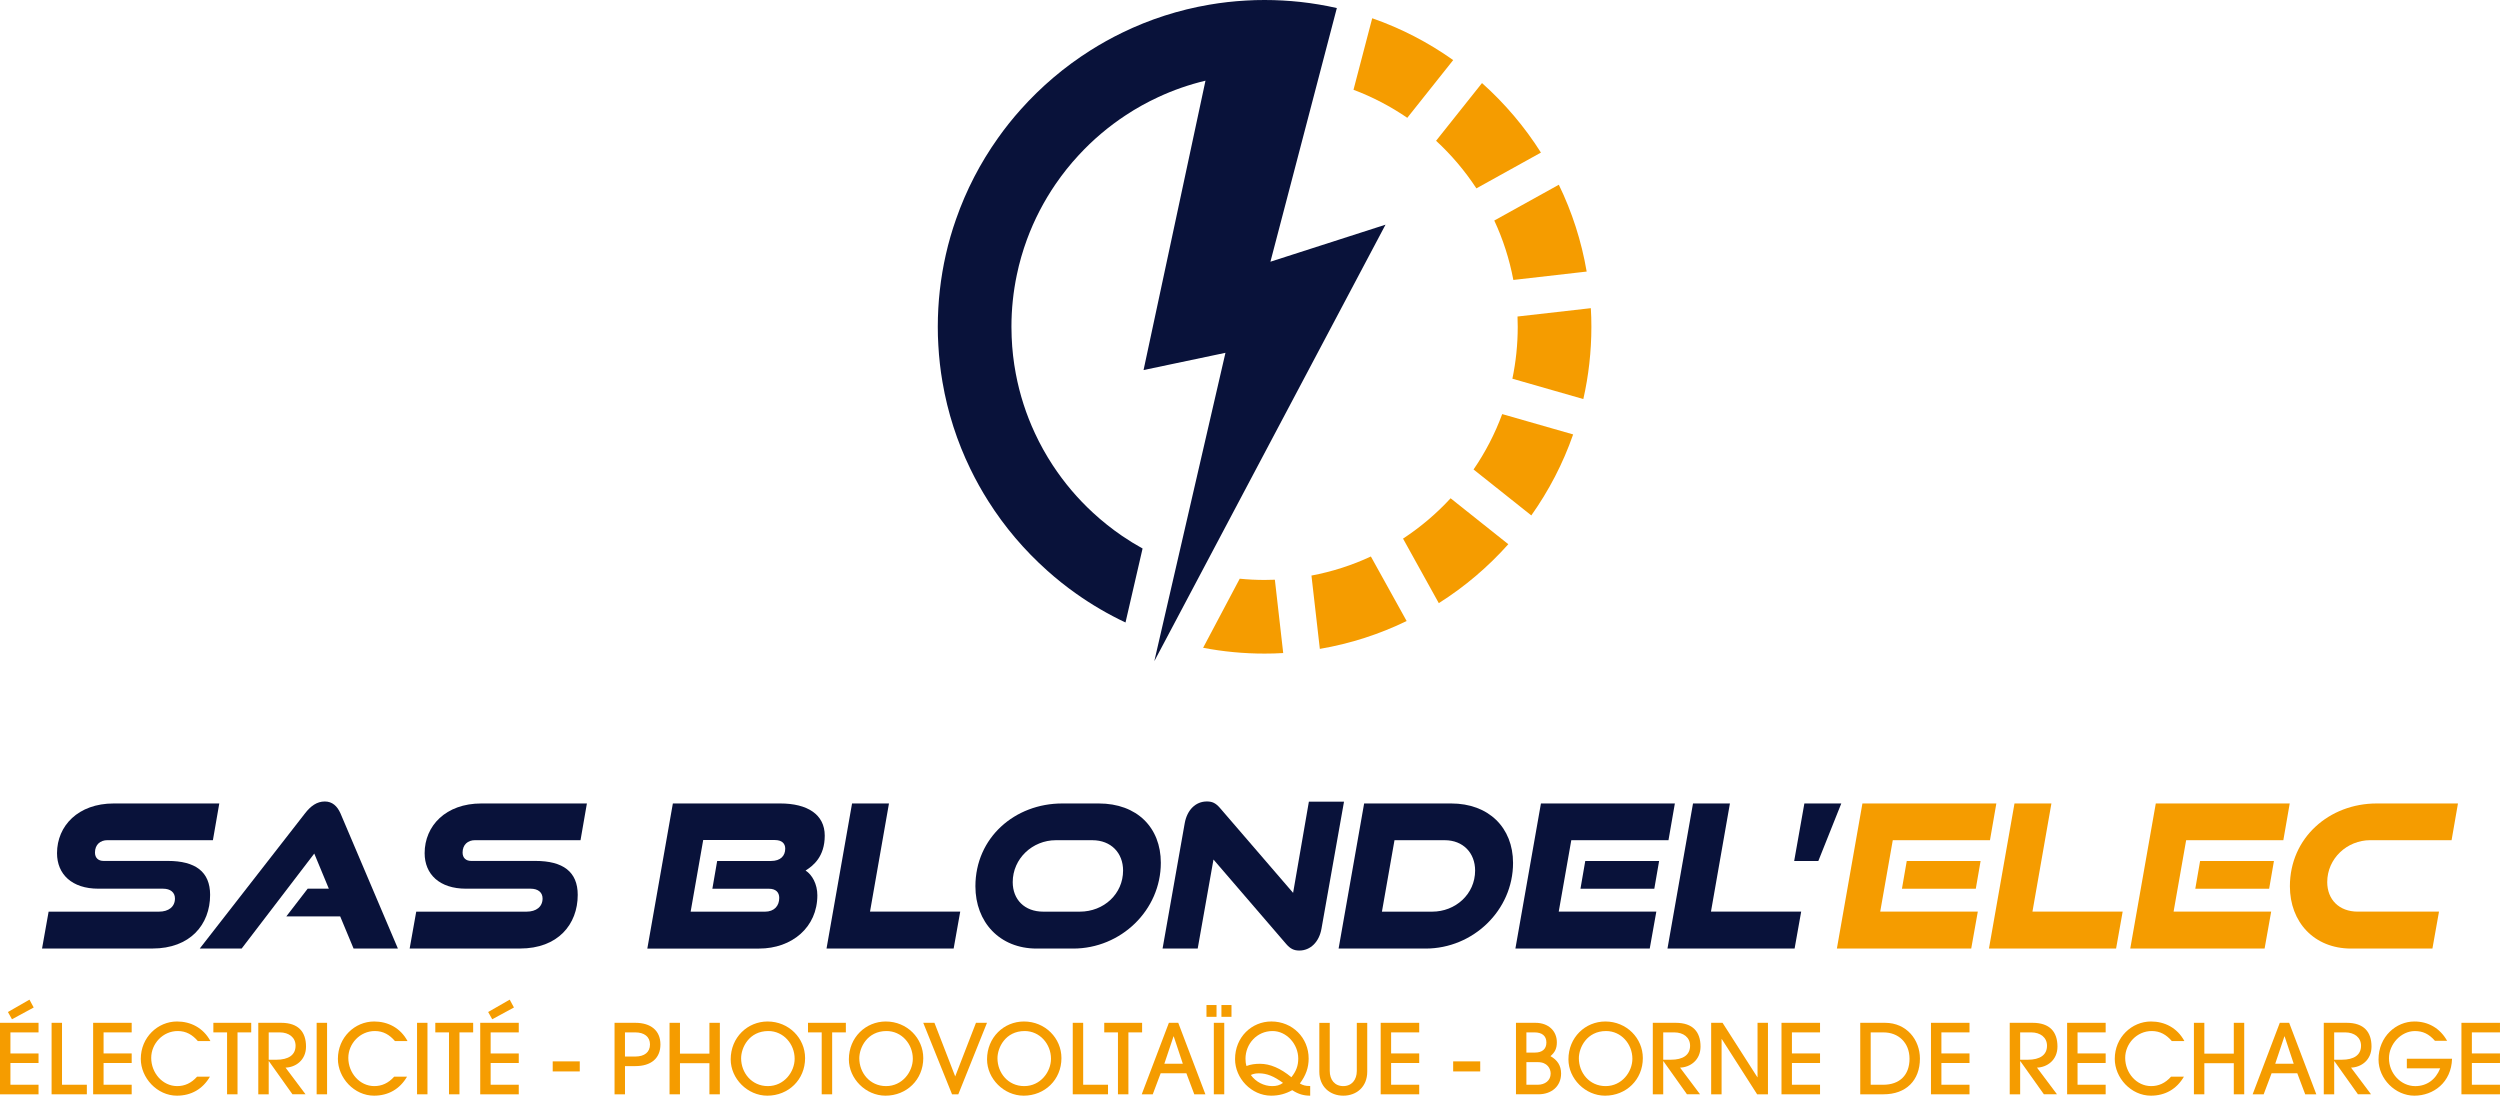 <?xml version="1.0" encoding="UTF-8"?>
<svg id="Calque_1" data-name="Calque 1" xmlns="http://www.w3.org/2000/svg" viewBox="0 0 1136.45 498.07">
  <defs>
    <style>
      .cls-1, .cls-2 {
        fill: #09123a;
      }

      .cls-1, .cls-2, .cls-3, .cls-4 {
        stroke-width: 0px;
      }

      .cls-2, .cls-4 {
        fill-rule: evenodd;
      }

      .cls-3, .cls-4 {
        fill: #f59c00;
      }
    </style>
  </defs>
  <g>
    <g>
      <path class="cls-4" d="M660.6,27.32c-11.22-7.97-23.59-14.41-36.81-19.02h-.01l-8.51,32.51c8.71,3.27,16.9,7.58,24.45,12.75l20.87-26.24Z"/>
      <path class="cls-4" d="M687.94,127.26l33.33-3.81c-2.37-13.91-6.68-27.17-12.66-39.47l-29.34,16.27c3.96,8.49,6.89,17.55,8.67,27.01Z"/>
      <path class="cls-4" d="M671.14,85.63l29.34-16.27c-7.42-11.74-16.46-22.38-26.79-31.6l-20.88,26.24c6.96,6.41,13.13,13.68,18.33,21.63Z"/>
      <path class="cls-4" d="M574.86,263.63c-3.82,0-7.59-.19-11.31-.56l-16.64,31.4c9.05,1.74,18.4,2.64,27.95,2.64,2.84,0,5.65-.07,8.46-.25l-3.79-33.33c-1.55.06-3.1.1-4.66.1Z"/>
      <path class="cls-4" d="M669.85,213.42l26.25,20.88c7.96-11.22,14.41-23.6,19.02-36.82l-32.25-9.24c-3.3,8.97-7.7,17.41-13.02,25.17Z"/>
      <path class="cls-4" d="M723.16,140.09l-33.33,3.79c.06,1.55.1,3.11.1,4.68,0,8.09-.84,15.97-2.43,23.59l32.25,9.25c2.39-10.57,3.66-21.55,3.66-32.84,0-2.84-.07-5.67-.25-8.47Z"/>
      <path class="cls-4" d="M637.79,244.84l16.26,29.34c11.76-7.42,22.38-16.46,31.6-26.79l-26.24-20.88c-6.4,6.96-13.67,13.12-21.61,18.33Z"/>
      <path class="cls-4" d="M596.16,261.64l3.81,33.33c13.9-2.37,27.16-6.68,39.46-12.66l-16.26-29.34c-8.49,3.96-17.55,6.89-27.01,8.67Z"/>
    </g>
    <path class="cls-2" d="M629.85,102.13l-52.34,16.84,30.19-115.31c-5.42-1.23-10.95-2.16-16.58-2.78C585.77.31,580.35,0,574.86,0,572.02,0,569.19.07,566.39.25c-5.64.31-11.19.94-16.64,1.88-13.91,2.37-27.17,6.68-39.47,12.66-5.05,2.44-9.92,5.16-14.62,8.13-11.74,7.43-22.38,16.46-31.6,26.79-3.72,4.15-7.22,8.53-10.44,13.1-7.97,11.22-14.41,23.6-19.02,36.82-1.85,5.23-3.4,10.6-4.64,16.08-2.39,10.57-3.66,21.56-3.66,32.85,0,2.84.07,5.65.25,8.46.31,5.64.94,11.2,1.88,16.64,2.37,13.91,6.68,27.17,12.66,39.47,2.44,5.05,5.16,9.92,8.13,14.62,7.43,11.76,16.46,22.38,26.79,31.6,4.15,3.73,8.53,7.22,13.1,10.45,7.07,5.02,14.61,9.44,22.52,13.17l7.76-33.63c-3.24-1.79-6.37-3.72-9.4-5.79-4.61-3.16-8.99-6.65-13.1-10.44-6.96-6.4-13.12-13.67-18.33-21.61-3.05-4.65-5.78-9.54-8.13-14.62-3.96-8.49-6.89-17.55-8.67-27.01-1.03-5.42-1.66-10.97-1.88-16.64-.06-1.55-.1-3.1-.1-4.66,0-8.09.84-15.97,2.44-23.6,1.14-5.52,2.7-10.9,4.61-16.1,3.31-8.98,7.7-17.42,13.02-25.19,3.16-4.61,6.65-8.99,10.44-13.08,6.4-6.96,13.67-13.12,21.61-18.33,4.65-3.05,9.55-5.78,14.63-8.13,6.82-3.18,14-5.68,21.46-7.47l-28.15,131.55,37.23-7.84-32.34,140.18,105.1-198.42Z"/>
  </g>
  <g>
    <path class="cls-1" d="M19.11,431.2l2.99-16.78h50.17c4.35,0,7.26-2.18,7.26-5.99,0-2.72-2-4.45-5.44-4.45h-29.39c-11.98,0-18.78-6.53-18.78-16.15,0-12.43,9.62-22.59,25.77-22.59h47.99l-2.9,16.69h-47.99c-3.18,0-5.62,2-5.62,5.62,0,2.45,1.54,3.81,3.9,3.81h29.21c12.52,0,19.23,4.9,19.23,15.42,0,13.52-9.07,24.4-26.22,24.4H19.11Z"/>
    <path class="cls-1" d="M160.73,431.2l-6.08-14.61h-24.5l9.71-12.61h9.62l-6.62-15.97-33.02,43.19h-19.05l47.9-61.51c2.54-3.27,5.35-5.35,8.98-5.35,3.36,0,5.62,2.09,7.08,5.35l26.13,61.51h-20.14Z"/>
    <path class="cls-1" d="M186.22,431.2l2.99-16.78h50.17c4.35,0,7.26-2.18,7.26-5.99,0-2.72-2-4.45-5.44-4.45h-29.39c-11.98,0-18.78-6.53-18.78-16.15,0-12.43,9.62-22.59,25.77-22.59h47.99l-2.9,16.69h-47.99c-3.18,0-5.62,2-5.62,5.62,0,2.45,1.54,3.81,3.9,3.81h29.21c12.52,0,19.23,4.9,19.23,15.42,0,13.52-9.07,24.4-26.22,24.4h-50.17Z"/>
    <path class="cls-1" d="M294.26,431.2l11.61-65.96h48.81c12.34,0,20.23,4.99,20.23,14.61s-5.26,13.7-8.71,15.88c2.99,1.91,5.35,6.17,5.35,11.25,0,14.52-11.52,24.22-26.49,24.22h-50.81ZM323.83,403.99l2.18-12.61h24.5c4.35,0,6.44-2.36,6.44-5.62,0-2.27-1.45-3.9-4.72-3.9h-32.57l-5.71,32.57h33.75c4.35,0,6.53-2.72,6.53-6.26,0-2.54-1.54-4.17-4.72-4.17h-25.67Z"/>
    <path class="cls-1" d="M375.72,431.2l11.61-65.96h16.78l-8.62,49.17h41.01l-2.99,16.78h-57.79Z"/>
    <path class="cls-1" d="M471.25,431.2c-16.88,0-27.85-12.07-27.85-28.31,0-22.14,17.96-37.65,39.47-37.65h16.6c17.42,0,28.22,10.98,28.22,26.95,0,21.59-18.14,39.01-39.83,39.01h-16.6ZM490.84,414.42c10.98,0,19.69-8.08,19.69-18.69,0-7.98-5.44-13.79-13.97-13.79h-16.6c-10.61,0-19.6,8.35-19.6,19.05,0,7.89,5.35,13.43,13.88,13.43h16.6Z"/>
    <path class="cls-1" d="M551.62,390.74l-7.17,40.46h-15.97l10.07-56.98c1.09-6.08,4.99-9.89,10.07-9.89,2.45,0,3.99.73,5.9,2.9l33.3,38.65,7.17-41.46h15.97l-10.25,57.79c-1.09,6.08-5.08,9.89-10.07,9.89-2.45,0-4.08-.82-5.9-2.9l-33.11-38.47Z"/>
    <path class="cls-1" d="M608.5,431.2l11.61-65.96h39.56c17.06,0,28.13,10.98,28.13,27.04,0,21.5-18.14,38.92-39.74,38.92h-39.56ZM651.05,414.42c10.52,0,19.51-7.89,19.51-18.69,0-7.98-5.44-13.79-13.79-13.79h-22.86l-5.71,32.48h22.86Z"/>
    <path class="cls-1" d="M688.87,431.2l11.61-65.96h60.88l-2.9,16.69h-44.18l-5.71,32.48h44.36l-2.99,16.78h-61.06ZM718.45,403.99l2.18-12.61h33.57l-2.18,12.61h-33.57Z"/>
    <path class="cls-1" d="M758,431.2l11.61-65.96h16.78l-8.62,49.17h41.01l-2.99,16.78h-57.79Z"/>
    <path class="cls-1" d="M815.6,391.38l4.63-26.13h16.78l-10.43,26.13h-10.98Z"/>
    <path class="cls-3" d="M835.01,431.2l11.61-65.96h60.88l-2.9,16.69h-44.18l-5.71,32.48h44.36l-2.99,16.78h-61.06ZM864.59,403.99l2.18-12.61h33.57l-2.18,12.61h-33.57Z"/>
    <path class="cls-3" d="M904.14,431.2l11.61-65.96h16.78l-8.62,49.17h41.01l-2.99,16.78h-57.79Z"/>
    <path class="cls-3" d="M968.37,431.2l11.61-65.96h60.88l-2.9,16.69h-44.18l-5.71,32.48h44.36l-2.99,16.78h-61.06ZM997.94,403.99l2.18-12.61h33.57l-2.18,12.61h-33.57Z"/>
    <path class="cls-3" d="M1068.79,431.2c-16.88,0-27.85-12.07-27.85-28.31,0-22.14,17.96-37.65,39.47-37.65h36.93l-2.9,16.69h-36.93c-10.61,0-19.6,8.35-19.6,19.05,0,7.89,5.35,13.43,13.88,13.43h36.93l-2.99,16.78h-36.93Z"/>
  </g>
  <g>
    <path class="cls-3" d="M0,497.45v-32.5h17.52v4.35H4.74v9.57h12.78v4.35H4.74v9.88h12.78v4.35H0ZM5.44,463.33l-1.84-3.29,9.79-5.62,1.93,3.56-9.88,5.36Z"/>
    <path class="cls-3" d="M23.45,497.45v-32.5h4.74v28.15h11.29v4.35h-16.03Z"/>
    <path class="cls-3" d="M42.34,497.45v-32.5h17.52v4.35h-12.78v9.57h12.78v4.35h-12.78v9.88h12.78v4.35h-17.52Z"/>
    <path class="cls-3" d="M95.44,489.42c-3.29,5.66-8.52,8.65-15.02,8.65-9,0-16.42-8.08-16.42-16.73,0-9.79,7.73-16.99,16.47-16.99,6.15,0,11.9,2.81,15.19,8.91h-5.71c-2.46-2.86-5.31-4.57-9.13-4.57-6.81,0-12.08,5.75-12.08,12.21,0,6.81,5.14,12.82,11.81,12.82,3.38,0,6.41-1.32,9.05-4.3h5.84Z"/>
    <path class="cls-3" d="M103.22,497.45v-28.15h-6.23v-4.35h17.21v4.35h-6.23v28.15h-4.74Z"/>
    <path class="cls-3" d="M132.95,497.45l-10.71-15.06h-.09v15.06h-4.74v-32.5h10.41c7.82,0,11.29,4.13,11.29,10.8,0,6.19-4.74,9.44-9.31,9.57l9.09,12.12h-5.93ZM125.62,481.73c5.53,0,8.74-2.15,8.74-6.37,0-3.73-2.99-6.06-7.2-6.06h-5.01v12.43h3.47Z"/>
    <path class="cls-3" d="M143.94,497.45v-32.5h4.74v32.5h-4.74Z"/>
    <path class="cls-3" d="M185.04,489.42c-3.29,5.66-8.52,8.65-15.02,8.65-9,0-16.42-8.08-16.42-16.73,0-9.79,7.73-16.99,16.47-16.99,6.15,0,11.9,2.81,15.19,8.91h-5.71c-2.46-2.86-5.31-4.57-9.13-4.57-6.81,0-12.08,5.75-12.08,12.21,0,6.81,5.14,12.82,11.81,12.82,3.38,0,6.41-1.32,9.05-4.3h5.84Z"/>
    <path class="cls-3" d="M189.58,497.45v-32.5h4.74v32.5h-4.74Z"/>
    <path class="cls-3" d="M204.11,497.45v-28.15h-6.23v-4.35h17.21v4.35h-6.23v28.15h-4.74Z"/>
    <path class="cls-3" d="M218.3,497.45v-32.5h17.52v4.35h-12.78v9.57h12.78v4.35h-12.78v9.88h12.78v4.35h-17.52ZM223.75,463.33l-1.84-3.29,9.79-5.62,1.93,3.56-9.88,5.36Z"/>
    <path class="cls-3" d="M251.25,487.05v-4.57h12.3v4.57h-12.3Z"/>
    <path class="cls-3" d="M279.36,497.45v-32.5h9.44c6.98,0,11.42,3.47,11.42,9.84s-4.35,9.84-11.37,9.84h-4.74v12.82h-4.74ZM288.8,480.28c4.17,0,6.67-1.98,6.67-5.49s-2.59-5.49-6.72-5.49h-4.65v10.98h4.7Z"/>
    <path class="cls-3" d="M322.49,497.45v-14.14h-13.39v14.14h-4.74v-32.5h4.74v14.01h13.39v-14.01h4.74v32.5h-4.74Z"/>
    <path class="cls-3" d="M348.8,498.07c-9,0-16.64-7.73-16.64-16.51,0-9.97,7.64-17.21,16.78-17.21,9.66,0,17.04,7.6,17.04,16.64,0,9.84-7.6,17.08-17.17,17.08ZM361.23,481.29c0-6.72-5.1-12.6-11.95-12.6-8.78,0-12.38,7.55-12.38,12.38,0,6.54,4.74,12.65,12.16,12.65s12.17-6.5,12.17-12.43Z"/>
    <path class="cls-3" d="M373.53,497.45v-28.15h-6.23v-4.35h17.21v4.35h-6.23v28.15h-4.74Z"/>
    <path class="cls-3" d="M402.52,498.07c-9,0-16.64-7.73-16.64-16.51,0-9.97,7.64-17.21,16.78-17.21,9.66,0,17.04,7.6,17.04,16.64,0,9.84-7.6,17.08-17.17,17.08ZM414.95,481.29c0-6.72-5.1-12.6-11.95-12.6-8.78,0-12.38,7.55-12.38,12.38,0,6.54,4.74,12.65,12.16,12.65s12.17-6.5,12.17-12.43Z"/>
    <path class="cls-3" d="M432.78,497.45l-13.09-32.5h5.09l9.44,24.37,9.44-24.37h5.01l-13.04,32.5h-2.85Z"/>
    <path class="cls-3" d="M465.33,498.07c-9,0-16.64-7.73-16.64-16.51,0-9.97,7.64-17.21,16.78-17.21,9.66,0,17.04,7.6,17.04,16.64,0,9.84-7.6,17.08-17.17,17.08ZM477.76,481.29c0-6.72-5.1-12.6-11.95-12.6-8.78,0-12.38,7.55-12.38,12.38,0,6.54,4.74,12.65,12.16,12.65s12.17-6.5,12.17-12.43Z"/>
    <path class="cls-3" d="M487.65,497.45v-32.5h4.74v28.15h11.29v4.35h-16.03Z"/>
    <path class="cls-3" d="M508.2,497.45v-28.15h-6.23v-4.35h17.21v4.35h-6.23v28.15h-4.74Z"/>
    <path class="cls-3" d="M542.9,497.45l-3.6-9.57h-11.68l-3.6,9.57h-5.01l12.34-32.5h4.26l12.34,32.5h-5.05ZM533.55,471.11h-.09l-4.17,12.43h8.39l-4.13-12.43Z"/>
    <path class="cls-3" d="M548.44,462.23v-5.36h4.57v5.36h-4.57ZM551.78,497.45v-32.5h4.74v32.5h-4.74ZM555.24,462.23v-5.36h4.57v5.36h-4.57Z"/>
    <path class="cls-3" d="M595.6,498.07c-2.85,0-5.31-.62-8.17-2.5-3.03,1.67-6.02,2.5-9.62,2.5-8.96-.04-16.38-7.91-16.38-16.6,0-10.06,7.6-17.13,16.51-17.13,9.57,0,16.95,7.38,16.95,16.86,0,4.08-1.23,7.64-4,11.33,1.4.83,2.64,1.14,4.35,1.14h.35v4.39ZM590.16,481.21c0-6.54-5.27-12.52-11.68-12.52-7.2,0-12.3,5.93-12.3,12.56,0,1.19.09,2.11.44,3.34,1.98-.79,4.08-1.01,6.15-1.01,4.61,0,9.31,2.02,14.27,6.1,2.15-2.68,3.12-5.18,3.12-8.47ZM572.33,487.92c-1.23,0-2.37.09-3.73.75,2.28,3.16,5.97,5.05,9.71,5.05,1.89,0,3.38-.35,4.92-1.45-4.08-3.03-7.38-4.35-10.89-4.35Z"/>
    <path class="cls-3" d="M616.78,464.96h4.74v22.22c0,6.81-4.79,10.89-10.89,10.89s-10.89-4.13-10.89-10.89v-22.22h4.74v21.87c0,4.04,2.28,6.89,6.15,6.89s6.15-2.9,6.15-6.89v-21.87Z"/>
    <path class="cls-3" d="M627.63,497.45v-32.5h17.52v4.35h-12.78v9.57h12.78v4.35h-12.78v9.88h12.78v4.35h-17.52Z"/>
    <path class="cls-3" d="M660.58,487.05v-4.57h12.3v4.57h-12.3Z"/>
    <path class="cls-3" d="M689.13,497.45v-32.5h8.83c5.97,0,9.75,3.73,9.75,8.83,0,2.77-.79,4.52-2.9,6.32,3.12,1.76,4.83,4.26,4.83,7.9,0,5.8-4.35,9.44-10.28,9.44h-10.23ZM697.78,478.48c3.21,0,5.18-1.54,5.18-4.57s-1.98-4.61-5.45-4.61h-3.64v9.18h3.91ZM698.97,493.11c3.38,0,5.93-1.93,5.93-5.1,0-2.2-1.49-5.18-5.8-5.18h-5.23v10.28h5.1Z"/>
    <path class="cls-3" d="M729.62,498.07c-9,0-16.64-7.73-16.64-16.51,0-9.97,7.64-17.21,16.78-17.21,9.66,0,17.04,7.6,17.04,16.64,0,9.84-7.6,17.08-17.17,17.08ZM742.05,481.29c0-6.72-5.1-12.6-11.95-12.6-8.78,0-12.38,7.55-12.38,12.38,0,6.54,4.74,12.65,12.16,12.65s12.17-6.5,12.17-12.43Z"/>
    <path class="cls-3" d="M766.87,497.45l-10.71-15.06h-.09v15.06h-4.74v-32.5h10.41c7.82,0,11.29,4.13,11.29,10.8,0,6.19-4.74,9.44-9.31,9.57l9.09,12.12h-5.93ZM759.54,481.73c5.53,0,8.74-2.15,8.74-6.37,0-3.73-2.99-6.06-7.2-6.06h-5.01v12.43h3.47Z"/>
    <path class="cls-3" d="M798.76,497.45l-16.07-25.12h-.09v25.12h-4.74v-32.5h5.18l15.81,24.72h.09v-24.72h4.74v32.5h-4.92Z"/>
    <path class="cls-3" d="M809.83,497.45v-32.5h17.52v4.35h-12.78v9.57h12.78v4.35h-12.78v9.88h12.78v4.35h-17.52Z"/>
    <path class="cls-3" d="M845.63,497.45v-32.5h11.28c9.84,0,15.85,7.77,15.85,16.25,0,9.92-6.28,16.25-16.56,16.25h-10.58ZM856.04,493.11c7.51,0,11.99-4.39,11.99-11.81s-5.14-11.99-11.77-11.99h-5.88v23.8h5.66Z"/>
    <path class="cls-3" d="M877.78,497.45v-32.5h17.52v4.35h-12.78v9.57h12.78v4.35h-12.78v9.88h12.78v4.35h-17.52Z"/>
    <path class="cls-3" d="M929.12,497.45l-10.71-15.06h-.09v15.06h-4.74v-32.5h10.41c7.82,0,11.29,4.13,11.29,10.8,0,6.19-4.74,9.44-9.31,9.57l9.09,12.12h-5.93ZM921.79,481.73c5.53,0,8.74-2.15,8.74-6.37,0-3.73-2.99-6.06-7.2-6.06h-5.01v12.43h3.47Z"/>
    <path class="cls-3" d="M939.67,497.45v-32.5h17.52v4.35h-12.78v9.57h12.78v4.35h-12.78v9.88h12.78v4.35h-17.52Z"/>
    <path class="cls-3" d="M992.77,489.42c-3.29,5.66-8.52,8.65-15.02,8.65-9,0-16.42-8.08-16.42-16.73,0-9.79,7.73-16.99,16.47-16.99,6.15,0,11.9,2.81,15.19,8.91h-5.71c-2.46-2.86-5.31-4.57-9.13-4.57-6.81,0-12.08,5.75-12.08,12.21,0,6.81,5.14,12.82,11.81,12.82,3.38,0,6.41-1.32,9.05-4.3h5.84Z"/>
    <path class="cls-3" d="M1015.44,497.45v-14.14h-13.39v14.14h-4.74v-32.5h4.74v14.01h13.39v-14.01h4.74v32.5h-4.74Z"/>
    <path class="cls-3" d="M1047.9,497.45l-3.6-9.57h-11.68l-3.6,9.57h-5.01l12.34-32.5h4.26l12.34,32.5h-5.05ZM1038.54,471.11h-.09l-4.17,12.43h8.39l-4.13-12.43Z"/>
    <path class="cls-3" d="M1071.88,497.45l-10.71-15.06h-.09v15.06h-4.74v-32.5h10.41c7.82,0,11.29,4.13,11.29,10.8,0,6.19-4.74,9.44-9.31,9.57l9.09,12.12h-5.93ZM1064.54,481.73c5.53,0,8.74-2.15,8.74-6.37,0-3.73-2.99-6.06-7.2-6.06h-5.01v12.43h3.47Z"/>
    <path class="cls-3" d="M1094.1,485.64v-4.35h20.55c-.31,10.8-8.48,16.78-17.13,16.78s-16.29-7.64-16.29-16.42c0-10.54,8.08-17.3,16.29-17.3,6.23,0,11.59,2.94,14.89,8.78h-5.53c-2.77-3.16-5.53-4.43-9.13-4.43-6.32,0-11.77,5.97-11.77,12.38,0,6.85,5.4,12.65,11.95,12.65,5.14,0,9.27-2.86,11.33-8.08h-15.15Z"/>
    <path class="cls-3" d="M1118.92,497.45v-32.5h17.52v4.35h-12.78v9.57h12.78v4.35h-12.78v9.88h12.78v4.35h-17.52Z"/>
  </g>
</svg>